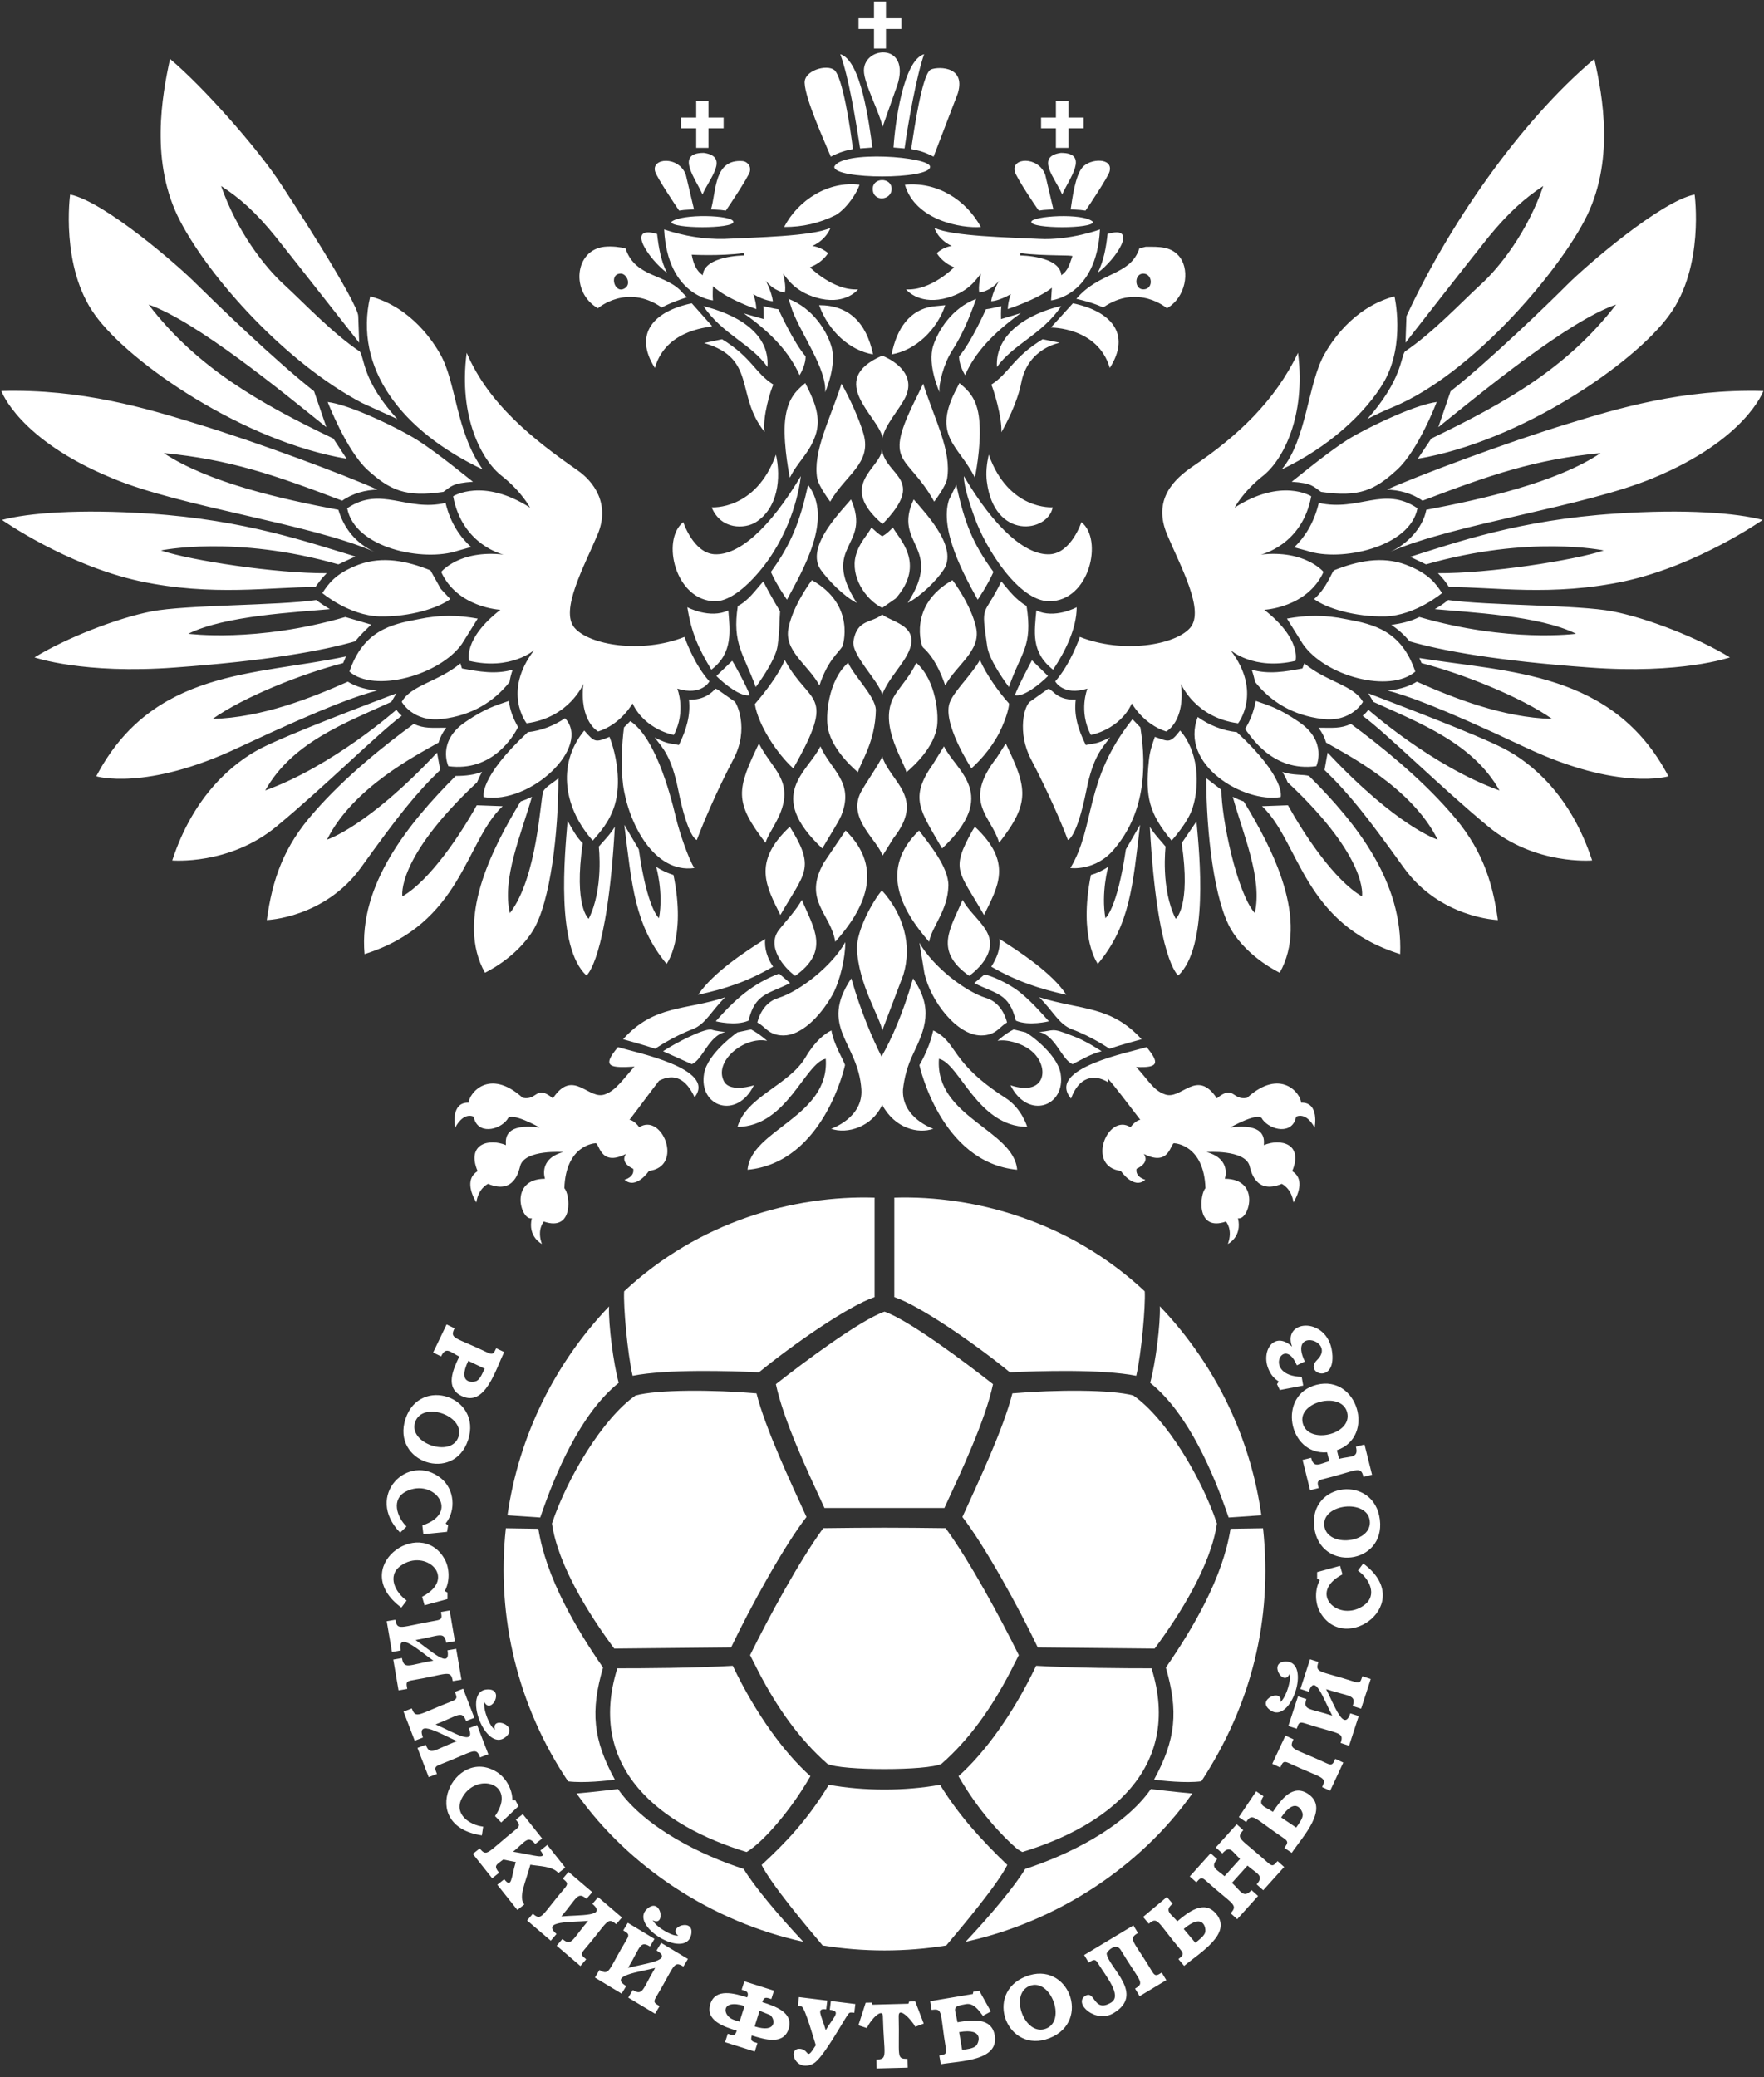 <?xml version="1.0" encoding="UTF-8"?> <svg xmlns="http://www.w3.org/2000/svg" width="141" height="166" viewBox="0 0 141 166" fill="none"><rect x="0" y="0" width="141" height="166" fill="#333333" stroke="none"/> <path fill-rule="evenodd" clip-rule="evenodd" d="M64.463 121.231C62.666 123.543 59.947 128.488 58.439 131.655L49.098 131.748C47.113 129.079 44.6 125.103 44.12 121.752C45.33 118.121 48.181 113.342 50.804 111.521C52.562 111.045 56.968 111.056 60.468 111.353C61.172 114.151 63.178 118.413 64.463 121.231ZM70.7 122.088C72.227 122.089 73.71 122.102 75.589 122.127C77.562 124.839 79.939 129.246 81.435 132.272L80.714 133.691C79.293 136.402 77.569 138.93 75.254 140.96C74.131 141.516 67.258 141.515 66.137 140.96C63.822 138.929 62.096 136.403 60.676 133.691L59.955 132.272C61.451 129.246 63.828 124.839 65.803 122.127C67.681 122.102 69.179 122.09 70.7 122.088ZM40.434 122.133L43.032 122.174C43.651 126.067 45.992 130.066 48.203 133.268C47.193 136.727 47.39 139.016 49.148 142.22C48.605 142.301 46.663 142.516 45.408 142.359C41.395 136.38 39.662 129.251 40.434 122.133ZM96.027 142.353C94.776 142.522 92.796 142.301 92.244 142.22C94.001 139.016 94.198 136.727 93.189 133.268C95.4 130.066 97.743 126.067 98.358 122.174L100.958 122.133C101.747 129.497 99.98 136.304 96.027 142.353ZM76.927 121.231C78.214 118.413 80.219 114.152 80.921 111.353C84.427 111.056 88.829 111.045 90.586 111.521C93.21 113.342 96.061 118.122 97.272 121.752C96.791 125.103 94.277 129.079 92.293 131.748L82.951 131.655C81.443 128.49 78.722 123.54 76.927 121.231Z" fill="white"></path> <path fill-rule="evenodd" clip-rule="evenodd" d="M70.701 104.822C72.624 105.487 77.08 108.812 79.374 110.619C78.753 113.526 76.846 117.576 75.488 120.511L65.9 120.511C64.545 117.575 62.637 113.526 62.018 110.619C64.308 108.812 68.779 105.487 70.701 104.822ZM98.477 112.948C99.619 115.499 100.422 118.234 100.825 121.095L98.207 121.273C97.021 117.786 94.991 112.951 91.936 110.512C92.359 108.964 92.767 105.833 92.709 104.393C95.083 106.874 97.04 109.753 98.477 112.948ZM91.502 103.197C91.571 104.342 91.247 108.101 90.822 109.948C88.037 109.4 82.998 109.561 80.724 109.671C78.126 107.534 73.58 104.358 71.484 103.659L71.485 95.712C77.938 95.512 85.542 97.618 91.502 103.197ZM49.888 103.197C49.82 104.342 50.142 108.101 50.566 109.948C53.353 109.4 58.393 109.561 60.665 109.671C63.265 107.534 67.808 104.358 69.907 103.659L69.907 95.712C63.446 95.512 55.854 97.618 49.888 103.197ZM48.681 104.408C48.627 105.854 49.033 108.971 49.456 110.512C46.4 112.952 44.368 117.786 43.184 121.273L40.562 121.095C41.48 114.667 44.406 108.886 48.681 104.408Z" fill="white"></path> <path fill-rule="evenodd" clip-rule="evenodd" d="M101.694 140.955L102.747 138.7L103.387 138.998C102.981 139.855 103.368 139.677 106.076 140.932C106.505 141.131 106.563 140.927 106.73 140.56L107.371 140.858L106.321 143.112L105.679 142.814C106.09 141.963 105.715 142.155 103.006 140.893C102.568 140.688 102.513 140.866 102.335 141.254L101.694 140.955ZM105.281 126.156V125.637L107.113 125.136L107.311 125.817C104.433 127.317 107.046 129.737 109.036 128.282C110.143 127.473 109.44 126.147 108.543 125.516L108.965 124.949C113.276 128.104 107.53 132.319 105.529 128.858C105.096 128.109 105.083 127.02 105.5 126.279L105.281 126.156ZM105.854 121.935C106.079 123.728 109.711 123.331 109.489 121.527C109.271 119.759 105.648 120.173 105.854 121.935ZM105.049 122.048C104.607 118.435 109.849 117.825 110.296 121.441C110.742 125.049 105.5 125.676 105.049 122.048ZM104.13 113.73C104.566 115.486 108.122 114.645 107.683 112.881C107.254 111.151 103.697 112.012 104.13 113.73ZM106.859 115.896L107.032 116.583C107.974 116.348 108.62 116.541 108.382 115.611L109.068 115.44L109.671 117.856L108.986 118.027C108.751 117.087 108.481 117.536 105.731 118.21C105.24 118.329 105.296 118.488 105.405 118.92L104.72 119.091L104.116 116.674L104.802 116.502C105.021 117.386 105.5 116.966 106.257 116.776L106.078 116.061C102.981 116.32 102.058 111.462 105.246 110.665C108.527 109.845 109.973 114.828 106.859 115.896ZM95.548 155.261L94.617 154.153C96.246 152.781 96.396 154.152 96.341 154.396C96.268 154.719 95.819 155.035 95.548 155.261ZM94.65 157.104C95.868 156.082 98.538 154.526 97.212 152.946C96.247 151.797 95 152.791 94.104 153.54C93.597 152.935 93.029 152.721 93.728 152.136L93.274 151.596L91.37 153.194L91.824 153.736C92.553 153.117 92.503 153.6 94.371 155.823C94.683 156.195 94.517 156.293 94.196 156.564L94.65 157.104ZM103.606 146.051L102.405 145.243C103.602 143.468 104.116 144.762 104.13 145.002C104.149 145.333 103.804 145.759 103.606 146.051ZM103.252 148.071C104.142 146.75 106.278 144.522 104.565 143.367C103.325 142.53 102.397 143.826 101.745 144.795C101.088 144.352 100.486 144.307 100.996 143.55L100.411 143.154L99.02 145.217L99.607 145.613C100.127 144.82 100.21 145.282 102.63 146.915C103.032 147.186 102.899 147.329 102.665 147.677L103.252 148.071ZM60.321 161.943C62.077 162.5 61.999 161.391 61.564 161.037L60.714 160.691L60.321 161.943ZM60.932 160.004C61.954 160.324 63.447 160.83 63.041 162.131C62.623 163.468 61.077 162.972 60.093 162.666C59.946 163.132 60.147 163.153 60.544 163.279L60.332 163.952L57.959 163.205L58.172 162.531C58.584 162.659 58.752 162.743 58.889 162.285C57.898 161.972 56.36 161.493 56.777 160.155C57.183 158.854 58.713 159.304 59.728 159.624C59.873 159.167 59.686 159.138 59.282 159.01L59.494 158.337L61.866 159.085L61.654 159.758C61.251 159.63 61.069 159.546 60.932 160.004ZM59.116 161.565L59.512 160.312C57.561 159.708 57.735 161.126 58.676 161.424L59.116 161.565ZM102.979 137.935L103.75 135.565L104.421 135.783C104.126 136.697 104.652 136.509 106.488 137.106C105.757 135.725 105.108 133.696 104.612 135.197L103.942 134.977L104.714 132.602L105.384 132.82C105.084 133.734 105.479 133.494 108.259 134.399C108.735 134.554 108.752 134.391 108.896 133.96L109.566 134.178L108.796 136.555L108.124 136.337C108.423 135.418 107.868 135.6 105.999 134.992C106.625 136.176 107.418 138.495 107.932 136.924L108.604 137.142L107.835 139.511L107.161 139.294C107.457 138.402 107.066 138.612 104.307 137.724C103.824 137.568 103.791 137.728 103.651 138.154L102.979 137.935ZM103.106 134.194C103.117 134.065 103.105 133.925 103.069 133.772C102.623 134.872 101.299 132.776 102.802 132.787C104.826 132.8 103.191 137.848 101.539 136.677C100.316 135.809 102.616 134.879 102.333 136.037C102.75 135.682 103.047 134.728 103.106 134.194ZM95.1 149.956L96.767 148.106L97.29 148.577C96.683 149.255 97.296 149.415 97.879 149.937L99.123 148.557C98.505 148 98.338 147.421 97.706 148.117L97.18 147.645L98.853 145.788L99.377 146.26C98.745 146.965 99.141 146.886 101.361 148.874C101.73 149.204 101.817 149.072 102.119 148.731L102.645 149.203L100.972 151.059L100.449 150.589C101.087 149.863 100.419 149.725 99.715 149.09L98.471 150.471C99.184 151.113 99.385 151.764 100.035 151.048L100.559 151.519L98.891 153.372L98.368 152.899C99.003 152.19 98.532 152.224 96.397 150.303C96.02 149.964 95.926 150.096 95.625 150.429L95.1 149.956ZM86.659 156.237L90.596 153.871L90.959 154.477C90.128 154.975 90.603 155.065 92.109 157.584C92.353 157.991 92.514 157.85 92.859 157.64L93.225 158.245L91.092 159.527L90.728 158.921C91.552 158.434 91.115 158.384 89.585 155.836C89.198 155.19 88.431 155.978 88.459 156.146C88.644 157.277 91.541 159.359 89.012 160.88C87.574 161.744 85.765 160.089 86.762 159.495C87.539 159.033 87.403 160.888 88.807 160.041C89.737 159.48 88.366 157.895 87.736 156.852C87.519 156.493 87.325 156.659 87.022 156.842L86.659 156.237ZM82.306 158.704C80.624 159.364 81.922 162.783 83.612 162.118C85.272 161.466 83.957 158.053 82.306 158.704ZM81.995 157.953C85.38 156.617 87.288 161.54 83.897 162.878C80.511 164.212 78.602 159.292 81.995 157.953ZM76.907 163.827L76.666 162.398C78.728 162.044 78.227 163.269 78.028 163.481C77.803 163.723 77.254 163.768 76.907 163.827ZM74.349 159.929L74.466 160.626C75.41 160.471 75.119 160.825 75.608 163.717C75.688 164.193 75.495 164.196 75.082 164.265L75.2 164.962C76.778 164.695 79.852 164.706 79.513 162.671C79.266 161.193 77.683 161.417 76.533 161.612C76.336 160.453 76.009 160.367 77.219 160.161C77.811 160.06 78.211 160.615 78.568 161.097L79.2 160.749L78.277 159.09L77.798 159.172L77.764 159.352L74.349 159.929ZM69.196 160.049L69.679 160.037L69.734 160.206L72.612 160.13L72.669 159.957L73.157 159.944L73.835 161.716L73.163 161.972C72.844 161.385 71.817 160.324 71.835 161.121C71.911 164.346 71.6 164.557 72.538 164.532L72.556 165.238L70.069 165.302L70.051 164.598C71.014 164.56 70.648 164.26 70.57 161.114C70.555 160.473 69.665 161.275 69.29 162.073L68.614 161.853L69.196 160.049ZM63.861 159.6L66.125 159.878L66.04 160.58C65.189 160.47 65.662 161.023 66.001 162.244C66.65 161.145 67.272 160.733 66.327 160.615L66.412 159.914L68.37 160.155L68.284 160.856C67.924 160.815 67.904 160.794 67.714 161.084C67.215 161.85 65.723 164.546 65.005 164.917C63.547 165.671 62.882 163.599 63.994 163.738C64.726 163.83 64.4 164.751 65.208 163.445C65.07 163.031 64.361 160.479 64.081 160.358C64.04 160.34 63.938 160.323 63.774 160.302L63.861 159.6ZM101.446 109.531C101.658 109.967 101.873 110.173 102.216 110.413L102.073 110.617L102.299 111.085L104.167 110.731L104.046 110.033C100.937 109.951 102.533 106.799 103.56 108.9L103.662 109.112L104.298 108.805C102.939 106.016 106.862 107.147 105.275 108.689C104.224 109.711 106.61 110.621 106.506 108.347C106.36 105.183 102.439 105.349 103.276 107.618C101.835 106.282 100.708 108.028 101.446 109.531ZM38.737 109.379L37.431 108.753C36.508 110.674 37.873 110.476 38.095 110.362C38.391 110.211 38.585 109.698 38.737 109.379ZM40.298 108.051C39.599 109.509 38.768 112.455 36.907 111.566C35.556 110.92 36.205 109.461 36.712 108.41C36.003 108.069 35.648 107.569 35.259 108.395L34.621 108.09L35.697 105.847L36.332 106.151C35.925 107.012 36.335 106.828 38.989 108.102C39.425 108.311 39.481 108.122 39.662 107.746L40.298 108.051ZM36.643 114.833C37.203 113.116 33.741 111.934 33.179 113.664C32.629 115.356 36.082 116.516 36.643 114.833ZM37.417 115.073C36.29 118.533 31.278 116.86 32.411 113.398C33.543 109.937 38.554 111.603 37.417 115.073ZM50.182 153.663L52.315 154.947L51.953 155.552C51.13 155.059 51.191 155.619 50.2 157.269C51.646 156.885 53.856 156.684 52.481 155.873L52.847 155.266L54.989 156.553L54.625 157.158C53.808 156.667 53.954 157.069 52.438 159.605C52.183 160.032 52.333 160.087 52.723 160.322L52.359 160.928L50.218 159.641L50.582 159.035C51.407 159.536 51.361 158.945 52.369 157.269C51.087 157.609 48.633 157.864 50.052 158.717L49.687 159.323L47.553 158.037L47.916 157.433C48.744 157.934 48.622 157.427 50.088 155.005C50.35 154.571 50.199 154.502 49.817 154.269L50.182 153.663ZM53.799 154.628C53.92 154.668 54.06 154.69 54.218 154.689C53.273 153.999 55.589 153.197 55.238 154.65C54.76 156.625 50.217 153.878 51.73 152.542C52.863 151.544 53.233 154.021 52.177 153.462C52.425 153.947 53.293 154.456 53.799 154.628ZM45.445 149.593L47.341 151.21L46.883 151.748C46.152 151.125 46.122 151.687 44.87 153.152C46.373 153.011 48.566 153.182 47.352 152.15L47.81 151.612L49.711 153.236L49.252 153.772C48.518 153.143 48.589 153.61 46.691 155.825C46.372 156.198 46.507 156.288 46.855 156.578L46.395 157.116L44.498 155.494L44.955 154.956C45.692 155.58 45.726 155.012 47.009 153.508C45.712 153.63 43.219 153.481 44.484 154.554L44.027 155.092L42.132 153.473L42.592 152.936C43.306 153.565 43.281 153.066 45.135 150.899C45.463 150.515 45.327 150.42 44.987 150.13L45.445 149.593ZM41.788 144.98L43.337 146.928L42.784 147.366C42.184 146.614 41.961 147.227 41.011 147.982C42.735 148.246 43.858 148.713 43.194 147.883L43.747 147.443L45.184 149.249L44.631 149.689C44.176 149.123 43.064 149.145 42.392 149.02C42.001 150.483 41.418 151.581 41.908 152.197L41.355 152.636L39.752 150.621L40.305 150.179C40.914 150.957 40.838 150.113 41.226 148.804L40.224 148.609C39.689 149.036 39.416 149.063 39.895 149.666L39.343 150.104L37.794 148.157L38.347 147.718C38.927 148.445 38.941 148.045 41.258 146.183C41.624 145.889 41.493 145.744 41.234 145.42L41.788 144.98ZM41.203 143.882L41.447 144.342L40.064 145.644L39.569 145.136C41.415 142.465 37.966 141.547 36.888 143.77C36.293 144.998 37.536 145.849 38.622 145.98L38.518 146.678C33.227 145.91 36.327 139.499 39.717 141.615C40.45 142.073 40.972 143.029 40.954 143.88L41.203 143.882ZM37.021 134.957L37.914 137.283L37.255 137.536C36.912 136.639 36.618 137.118 34.816 137.809C36.223 138.41 38.043 139.595 37.476 138.112L38.135 137.86L39.032 140.193L38.371 140.444C38.033 139.553 37.89 139.969 35.143 141.027C34.68 141.205 34.763 141.344 34.926 141.768L34.267 142.021L33.371 139.689L34.031 139.436C34.376 140.337 34.688 139.849 36.527 139.142C35.322 138.628 33.211 137.311 33.809 138.857L33.149 139.112L32.257 136.785L32.916 136.532C33.25 137.409 33.424 137.002 36.124 135.956C36.596 135.773 36.521 135.627 36.361 135.21L37.021 134.957ZM39.275 137.931C39.345 138.038 39.442 138.14 39.567 138.237C39.21 137.089 41.569 137.901 40.395 138.834C38.809 140.094 36.911 135.143 38.928 135.014C40.416 134.919 39.236 137.089 38.714 136.013C38.617 136.548 38.977 137.485 39.275 137.931ZM35.942 128.702L36.361 131.159L35.666 131.276C35.5 130.327 35.107 130.744 33.219 131.067C34.477 131.927 36.038 133.451 35.77 131.886L36.464 131.768L36.886 134.23L36.191 134.349C36.022 133.381 35.77 133.814 32.91 134.287C32.421 134.367 32.475 134.526 32.552 134.971L31.857 135.09L31.436 132.626L32.131 132.507C32.294 133.46 32.696 133.043 34.636 132.71C33.566 131.976 31.741 130.261 32.027 131.9L31.331 132.017L30.911 129.56L31.608 129.442C31.762 130.359 31.983 130.011 34.865 129.507C35.364 129.42 35.322 129.263 35.246 128.821L35.942 128.702ZM35.769 127.271V127.79L33.934 128.287L33.74 127.607C36.622 126.107 34 123.686 32.017 125.138C30.911 125.947 31.609 127.272 32.505 127.906L32.082 128.471C27.778 125.295 33.537 121.11 35.525 124.571C35.956 125.321 35.965 126.407 35.55 127.15L35.769 127.271ZM35.818 121.906L35.731 122.419L33.84 122.607L33.759 121.904C36.846 120.906 34.677 118.082 32.468 119.185C31.245 119.795 31.714 121.225 32.493 121.994L31.985 122.482C29.096 119.521 32.637 116.027 35.251 118.137C36.321 119.001 36.476 120.686 35.621 121.751L35.818 121.906Z" fill="white"></path> <path fill-rule="evenodd" clip-rule="evenodd" d="M59.676 148.008C60.988 147.234 63.211 144.683 64.778 141.945C62.676 140.078 60.383 136.928 58.572 133.124C55.423 133.309 51.438 133.326 49.344 133.326C46.834 141.366 52.871 145.938 59.676 148.008ZM49.397 142.975C49.397 142.975 47.291 143.229 46.087 143.328C50.269 149.235 56.948 153.599 64.209 155.178C62.226 153.068 60.288 150.752 59.441 149.357C56.105 148.283 51.566 146.081 49.397 142.975ZM81.325 147.778L81.715 148.008C88.523 145.938 94.555 141.369 92.044 133.326C89.953 133.326 85.967 133.309 82.819 133.124C81.01 136.928 78.715 140.078 76.616 141.945C78.206 144.727 80.193 146.822 81.325 147.778ZM91.992 142.975C89.826 146.081 85.284 148.283 81.948 149.357C81.103 150.752 79.163 153.068 77.183 155.178C84.418 153.604 91.148 149.226 95.304 143.328C94.101 143.228 91.992 142.975 91.992 142.975ZM75.141 142.633C72.34 143.141 69.052 143.14 66.25 142.633C64.559 145.413 62.843 147.233 60.877 149.038C61.63 150.562 64.452 153.937 65.757 155.473C67.366 155.734 69.016 155.87 70.701 155.87C72.38 155.87 74.025 155.735 75.633 155.475C76.936 153.941 79.763 150.562 80.516 149.038C78.531 147.129 76.676 145.139 75.141 142.633Z" fill="white"></path> <path fill-rule="evenodd" clip-rule="evenodd" d="M52.684 86.365C52.05 87.173 51.269 88.251 50.319 89.488C50.319 89.488 50.673 89.51 51.099 90.085C52.921 88.903 54.689 93.229 51.872 93.575C51.872 93.575 50.852 95.1 49.917 94.283C49.917 94.283 50.746 94.076 50.614 93.404C50.614 93.404 49.517 92.962 50.035 92.219C47.88 93.318 47.922 91.195 47.565 91.368C47.565 91.367 45.222 91.482 45.11 94.964C45.539 95.342 45.941 98.476 43.47 97.623C43.47 97.623 42.893 98.248 43.314 99.413C43.314 99.412 42.158 98.849 42.509 97.359C41.641 97.586 40.63 94.211 43.563 94.202C43.563 94.202 42.987 92.622 45.02 92.07C45.02 92.07 41.972 91.844 41.586 93.16C41.505 93.428 41.169 95.515 39.014 94.609C39.014 94.609 38.243 94.935 38.074 96.094C37.572 95.263 37.267 94.139 38.178 93.596C37.256 91.405 39.089 90.951 40.441 91.514C40.389 90.904 40.418 89.763 43.132 90.105C43.132 90.105 40.764 88.763 40.56 89.45C39.883 90.368 38.127 90.685 37.867 89.246C37.867 89.246 37.103 88.787 36.383 90.116C36.383 90.116 35.97 88.067 37.465 88.12C37.47 87.432 39.066 85.284 41.777 87.729C42.975 87.979 42.81 86.638 44.196 87.773C45.834 85.31 47.047 87.999 48.39 87.442C49.237 87.138 49.858 86.178 50.715 85.241C48.84 85.345 48.006 85.311 49.399 83.681C50.715 84.096 57.33 85.386 55.521 87.688C54.838 86.218 53.91 85.746 52.684 86.365ZM74.598 82.348C76.618 83.351 75.854 84.834 80.367 87.739C81.68 88.571 82.107 90.058 82.107 90.058C78.13 90.023 76.702 84.983 75.051 84.614C74.723 89.281 81.05 90.293 81.302 93.484C75.178 92.903 73.49 85.119 73.49 85.119C73.49 85.118 74.261 83.841 74.549 82.523L74.598 82.348ZM81.025 82.27L81.956 82.497C82.081 82.497 84.5 84.16 84.778 85.798C85.207 88.424 82.171 89.529 80.77 86.731C83.745 87.708 83.93 85.047 82.309 83.882C81.652 83.379 80.444 83.027 79.738 83.178C79.738 83.178 80.316 82.623 81.025 82.27ZM88.054 84.01C87.219 84.22 86.494 84.655 85.736 85.043C84.874 84.706 84.38 82.751 83.064 82.473C84.31 82.383 83.957 82.077 85.709 82.776C86.34 83.001 87.122 83.407 88.054 84.01ZM85.609 87.792C83.576 85.371 90.332 84.097 91.657 83.681C92.638 84.902 92.697 85.364 90.81 85.268C91.713 86.203 92.15 87.112 93.073 87.442C94.417 87.999 95.63 85.31 97.266 87.773C98.652 86.638 98.489 87.979 99.687 87.729C102.395 85.284 103.992 87.432 103.999 88.12C105.494 88.066 105.08 90.116 105.08 90.116C104.36 88.787 103.597 89.246 103.597 89.246C103.335 90.685 101.581 90.368 100.903 89.45C100.7 88.763 98.332 90.105 98.332 90.105C101.045 89.763 101.076 90.904 101.022 91.514C102.375 90.951 104.207 91.405 103.287 93.596C104.195 94.139 103.892 95.263 103.389 96.094C103.22 94.935 102.45 94.609 102.45 94.609C100.294 95.515 99.956 93.429 99.876 93.16C99.491 91.844 96.442 92.07 96.442 92.07C98.476 92.622 97.901 94.202 97.901 94.202C100.831 94.211 99.823 97.586 98.954 97.359C99.305 98.849 98.148 99.413 98.148 99.413C98.571 98.248 97.992 97.623 97.992 97.623C95.523 98.475 95.926 95.342 96.354 94.964C96.242 91.482 93.897 91.368 93.897 91.368C93.543 91.195 93.582 93.318 91.428 92.219C91.947 92.962 90.849 93.404 90.849 93.404C90.718 94.075 91.547 94.283 91.547 94.283C90.61 95.1 89.591 93.575 89.591 93.575C86.775 93.229 88.542 88.903 90.363 90.085C90.792 89.51 91.145 89.488 91.145 89.488C89.972 87.961 89.184 86.91 88.54 86.169C88.549 86.271 88.558 86.376 88.558 86.479C87.432 85.796 86.233 86.064 85.609 87.792ZM83.065 79.699C86.469 80.752 88.775 80.352 91.253 83.052C91.253 83.051 89.565 83.506 88.683 83.809C88.683 83.809 87.246 82.825 85.659 82.247C84.627 81.843 84.147 80.758 83.065 79.699ZM79.235 77.255C79.653 76.59 79.987 75.842 79.888 75.038C81.352 75.966 84.129 77.76 85.23 79.498C83.083 79.023 81.27 78.424 79.235 77.255ZM77.875 78.567L78.654 77.913C78.755 77.81 80.065 78.289 81.148 79.019C82.208 79.751 83.264 80.986 83.843 81.617C83.843 81.617 82.232 82.018 81.199 81.565C80.659 79.373 79.647 79.455 77.875 78.567ZM73.49 75.341C74.565 77.241 77.133 79.226 78.804 79.751C80.192 80.153 80.493 81.717 80.493 81.717C79.914 82.018 79.636 82.75 78.427 82.75C76.468 82.75 74.376 79.971 73.891 77.785L73.49 75.341ZM76.94 71.915C77.78 73.436 79.739 74.42 78.956 76.249C78.554 77.231 77.47 77.987 77.47 77.987C74.624 75.971 75.973 74.228 76.94 71.915ZM66.458 82.348C66.62 83.445 67.503 84.855 67.543 85.119C67.543 85.119 65.879 92.903 59.755 93.484C60.009 90.266 66.327 89.265 66.004 84.614C64.338 84.949 62.907 90.023 58.95 90.058C59.654 87.609 63.087 86.727 64.392 84.487C65.149 83.203 65.931 82.597 66.458 82.348ZM60.033 82.27C60.714 82.623 61.318 83.178 61.318 83.178C59.468 82.796 56.988 84.851 57.89 86.454C58.419 87.336 60.259 86.731 60.259 86.731C58.899 89.516 55.823 88.446 56.279 85.798C56.555 84.159 58.95 82.497 58.95 82.497L60.033 82.27ZM53.002 84.01C53.938 83.387 56.125 82.242 56.833 82.271C57.26 82.422 57.991 82.473 57.991 82.473C56.645 82.749 56.166 84.703 55.296 85.043L53.002 84.01ZM57.967 79.699C56.883 80.758 56.404 81.843 55.371 82.247C53.81 82.825 52.372 83.809 52.372 83.809C51.465 83.506 49.803 83.052 49.803 83.052C52.301 80.263 54.858 80.757 57.967 79.699ZM61.797 77.255C59.68 78.47 58.025 79.006 55.801 79.498C57.044 77.685 59.578 76.045 61.167 75.038C61.074 75.819 61.363 76.615 61.797 77.255ZM63.156 78.567C61.343 79.472 60.364 79.398 59.831 81.565C58.798 82.018 57.211 81.617 57.211 81.617C58.764 79.849 60.199 78.584 62.276 77.81L63.156 78.567ZM67.568 75.29C67.568 76.556 67.153 78.356 66.559 79.474C65.475 81.388 63.963 82.75 62.628 82.75C61.417 82.75 61.165 82.018 60.537 81.717C60.537 81.717 60.839 80.154 62.225 79.751C63.913 79.221 66.509 77.207 67.568 75.29ZM64.091 71.915C65.024 74.144 66.375 75.995 63.56 77.987C62.733 77.396 61.148 75.629 62.325 74.234C62.729 73.729 63.712 72.646 64.091 71.915ZM72.178 87.057C72.053 89.351 74.598 90.207 74.598 90.207C73.401 90.63 71.531 90.192 70.514 88.293C69.703 90.067 67.727 90.652 66.433 90.207C66.433 90.207 69.002 89.352 68.852 87.057C68.603 83.291 65.431 82.11 68.046 78.189C68.852 80.985 69.76 83.027 70.464 84.439C71.269 83.026 72.178 80.986 72.983 78.189C74.624 80.584 73.97 82.173 72.983 84.237C72.544 85.157 72.294 86.046 72.178 87.057ZM77.924 66.07C80.993 68.937 79.754 70.87 78.654 73.124C76.635 69.593 75.935 69.57 77.748 66.346L77.924 66.07ZM73.463 66.371C74.308 67.499 75.827 69.307 75.808 70.781C75.757 72.797 74.47 74.057 74.268 75.266C72.019 72.697 70.278 69.436 73.463 66.371ZM70.514 82.371C70.44 81.463 68.6 78.694 68.5 75.794C68.476 74.334 69.76 72.016 70.491 71.158C72.189 73.029 72.938 75.491 72.205 77.911L70.514 82.371ZM80.393 59.417C82.121 63.004 82.358 64.148 79.864 67.354C79.266 65.223 76.868 64.137 79.687 60.524L80.393 59.417ZM75.454 59.644C76.429 61.652 79.92 63.459 75.303 67.807C73.552 64.743 72.638 63.792 74.598 61.029L75.454 59.644ZM70.542 68.387C70.142 67.113 67.724 65.444 68.803 63.321C69.154 62.641 70.364 60.929 70.516 60.449C71.158 62.5 73.999 63.697 71.422 66.975L70.542 68.387ZM78.328 52.74C78.793 53.843 79.84 55.321 80.647 56.215C80.695 56.267 80.543 57.224 79.864 58.584C79.132 59.972 78.174 60.929 77.646 61.406C77.657 61.406 75.189 57.643 75.959 56.039C76.336 55.158 77.698 53.873 78.328 52.74ZM83.769 54.023C83.133 54.66 81.842 55.717 81.124 55.56C81.325 54.931 82.485 52.763 82.485 52.763L83.769 54.023ZM84.174 53.519C82.372 52.104 82.694 50.454 82.837 48.782C84.298 49.488 86.062 48.53 86.062 48.53C86.063 50.249 85.112 52.121 84.174 53.519ZM80.041 46.463C80.631 47.188 81.237 47.958 82.057 48.429C82.569 51.718 81.605 52.084 80.647 54.906C80.647 54.906 79.056 52.839 78.906 51.629C78.397 48.113 78.609 49.397 80.041 46.463ZM75.555 54.778C75.195 53.718 74.625 52.479 73.766 51.73C73.665 51.654 72.556 48.378 76.135 46.363C76.135 46.363 77.621 48.305 78.023 50.168C78.427 52.007 76.463 53.116 75.555 54.778ZM73.238 52.965C74.848 54.376 75.076 57.248 74.873 58.208C74.522 60.072 72.456 61.709 72.456 61.709C72.131 60.602 70.094 57.631 71.6 55.435C72.166 54.61 72.826 53.888 73.238 52.965ZM70.514 55.509C70.262 54.426 67.995 52.31 68.223 51.202C68.524 49.463 69.658 49.816 70.514 49.11C71.378 49.799 74.031 50.042 72.255 52.763C71.665 53.665 70.908 54.5 70.514 55.509ZM70.514 48.58C69.119 47.883 67.98 46.03 68.399 44.423C68.701 43.314 69.282 42.86 69.658 42.155C69.962 42.433 70.163 42.635 70.514 42.86C70.92 42.635 71.095 42.433 71.373 42.155C71.799 43.011 74.06 45.006 71.6 47.825L70.514 48.58ZM79.033 36.334C80.62 40.82 84.147 40.541 84.147 40.543C83.762 42.56 79.47 43.203 78.88 38.476C78.79 37.756 78.876 37.037 79.033 36.334ZM77.042 38.047C79.51 42.229 82.004 44.398 83.921 44.296C85.634 44.196 86.441 41.726 86.441 41.726C88.197 43.122 87.098 48.05 83.871 48.05C81.415 48.05 78.752 43.779 77.898 41.348C77.587 40.462 77.042 38.968 77.042 38.047ZM76.437 38.753C77.101 41.754 77.698 43.356 79.409 45.708C78.957 46.741 78.151 47.926 78.151 47.926C77.117 46.078 75.056 42.339 75.857 39.938L76.437 38.753ZM73.034 39.912C74.146 41.187 76.577 43.783 75.428 45.531C74.899 46.339 73.639 47.624 72.556 48.178C75.475 43.639 71.319 43.557 73.034 39.912ZM70.542 41.878C66.875 38.746 70.427 37.415 70.491 35.931C70.838 38.103 74.084 38.249 70.542 41.878ZM73.79 30.665C74.78 33.708 76.06 36.031 75.706 38.249C75.603 38.879 74.671 40.089 74.671 40.089C72.479 36.123 70.455 37.321 73.314 31.647L73.79 30.665ZM70.542 35.024C70.354 33.362 65.912 30.419 70.516 28.422C71.748 28.931 73.165 30.06 72.38 31.723C71.921 32.694 70.677 34.02 70.542 35.024ZM76.688 30.614C77.52 31.295 78.2 32 78.299 33.89C78.427 35.755 77.924 38.174 77.924 38.174C76.636 35.551 74.408 34.882 76.512 30.966L76.688 30.614ZM83.342 27.111L84.703 27.388C84.744 27.401 82.156 27.782 81.627 30.614C81.302 32.252 80.343 34.018 80.041 34.545C80.115 33.387 79.409 31.068 79.235 30.74C80.71 29.781 80.939 28.581 83.342 27.111ZM75.555 24.389C74.905 26.341 73.188 28.001 71.269 28.321C71.673 26.245 72.728 24.754 74.549 24.491L75.555 24.389ZM78.024 23.885C77.503 25.338 76.949 26.716 76.108 28.018C75.429 29.052 75.001 30.764 75.1 31.345C75.1 31.345 74.093 29.153 74.598 27.616C75.001 26.406 76.059 24.642 78.024 23.885ZM68.624 1.458H69.861V0.123H70.818V1.458H72.053V2.317H70.818V3.878H69.861V2.317H68.624V1.458ZM83.216 9.397H84.401V8.062H85.408V9.397H86.616V10.254H85.408V11.817H84.401V10.254H83.216V9.397ZM84.199 16.729C83.315 16.78 83.391 16.78 83.039 16.831C82.812 16.552 81.251 14.209 81.124 13.731C80.787 12.577 82.987 12.462 83.546 13.958L84.199 16.729ZM85.582 16.729C85.714 15.835 85.939 14.067 86.518 13.378C87.124 12.655 89.02 12.568 88.683 13.731C88.531 14.209 86.971 16.552 86.767 16.831C86.414 16.78 86.465 16.78 85.582 16.729ZM84.802 12.219C87.154 12.219 85.391 14.367 84.904 15.546C84.376 14.274 82.709 12.515 84.802 12.219ZM84.829 24.466C83.297 26.739 81.019 27.476 79.687 29.328C79.526 26.588 82.347 25.054 84.676 24.489L84.829 24.466ZM81.603 25.02C79.316 26.665 77.903 28.237 77.141 29.983C76.615 29.103 76.665 28.473 76.663 28.473C77.621 27.389 78.806 24.716 78.806 24.716C79.208 24.668 79.661 24.541 80.041 24.466C79.991 24.794 80.016 25.5 80.016 25.5L81.603 25.02ZM85.76 24.239C88.794 24.869 90.446 26.678 88.708 29.406C87.752 26.13 83.998 26.178 83.998 26.178L85.76 24.239ZM91.575 19.722C92.625 19.722 93.658 19.654 94.348 20.605C95.103 21.689 94.788 23.756 93.277 24.636C93.277 24.636 90.972 22.634 88.174 24.574C88.174 24.573 87.494 24.209 86.034 23.881C87.879 21.699 90.345 22.065 91.073 19.849L91.575 19.722ZM91.385 21.866C90.65 21.866 90.651 23.126 91.385 23.126C92.227 23.126 92.14 21.866 91.385 21.866ZM88.531 18.696C91.075 17.936 89.189 20.735 87.752 21.794C88.229 20.823 88.414 19.764 88.531 18.696ZM74.693 18.212C76.13 18.892 80.651 18.967 83.071 19.092C85.54 19.218 87.921 18.338 87.921 18.338C87.648 23.68 84.016 24.006 84.016 24.006L84.079 22.999C82.921 23.93 80.551 24.7 80.551 24.7C80.578 24.044 80.805 23.503 80.805 23.503C79.795 24.083 79.23 24.07 79.23 24.07C79.329 23.314 79.861 22.431 79.861 22.431C79.153 23.314 78.284 23.376 78.284 23.377C78.157 22.949 78.41 21.866 78.41 21.866C78.031 22.293 77.427 23.428 75.385 23.881C73.345 24.31 72.424 23.126 72.424 23.126C74.416 23.25 76.268 21.362 76.268 21.362C75.26 20.957 74.882 20.227 74.882 20.227C75.461 19.697 76.08 19.66 76.08 19.66C74.943 19.13 74.693 18.212 74.693 18.212ZM81.559 20.227V20.417C81.559 20.417 84.71 20.429 84.835 21.993C85.397 21.613 85.498 21.073 85.718 20.479C85.781 20.353 83.475 20.479 81.559 20.227ZM72.33 14.762C74.909 14.515 77.203 15.954 78.402 18.141C76.879 18.263 73.16 17.622 72.33 14.762ZM72.304 11.866L71.422 11.791C71.536 9.924 72.196 4.811 73.867 4.331C73.284 5.966 72.592 9.774 72.304 11.866ZM74.623 12.521C73.891 12.144 73.49 12.043 72.834 11.917C73.086 10.203 73.692 6.121 74.346 5.591C74.67 5.343 77.268 5.109 76.562 7.456L74.623 12.521ZM70.542 10.152C70.34 9.043 69.052 6.673 69.052 5.642C69.052 3.58 73.121 3.372 71.573 7.229L70.542 10.152ZM87.373 17.737C87.373 18.297 82.434 18.297 82.434 17.737C82.434 17.262 86.619 16.983 87.373 17.737ZM63.133 66.07C65.229 69.423 64.315 69.735 62.376 73.124C61.279 70.874 60.079 68.92 63.133 66.07ZM67.592 66.371C70.735 69.455 69.05 72.706 66.762 75.266C66.433 73.026 64.131 71.966 65.854 68.94L67.592 66.371ZM60.663 59.417C61.666 61.43 63.477 62.361 62.326 65.086C61.873 66.119 61.368 66.724 61.191 67.354C58.644 64.077 58.899 63.071 60.663 59.417ZM65.577 59.644C66.414 61.563 68.323 62.501 67.24 65.186C66.989 65.767 66.231 66.925 65.729 67.807C61.151 63.498 64.572 61.715 65.577 59.644ZM62.729 52.74C64.697 56.422 66.932 55.205 63.409 61.406C62.138 60.261 60.605 57.958 60.336 56.267C61.15 55.328 62.264 53.88 62.729 52.74ZM57.26 54.023L58.521 52.815C58.545 52.762 59.73 54.931 59.932 55.56C59.217 55.716 57.912 54.675 57.26 54.023ZM56.858 53.519C55.803 51.766 55.261 50.548 54.941 48.53C54.941 48.53 56.731 49.488 58.217 48.782C58.335 50.359 58.627 52.176 56.858 53.519ZM61.016 46.463C61.494 47.447 62.352 48.858 62.352 48.858C62.301 49.436 62.326 50.42 62.15 51.629C61.975 52.839 60.408 54.906 60.408 54.906C59.441 52.238 58.51 51.444 58.975 48.429C59.832 47.997 60.388 47.156 61.016 46.463ZM65.501 54.778C64.593 53.116 62.628 52.007 63.031 50.168C63.409 48.305 64.896 46.363 64.896 46.363C68.476 48.378 67.34 51.654 67.34 51.654C67.008 52.185 66.151 52.783 65.501 54.778ZM67.794 52.965C68.287 54.067 69.946 55.631 70.011 56.72C69.961 59.29 68.826 60.852 68.574 61.709C68.574 61.708 66.535 60.072 66.181 58.208C65.979 57.248 66.181 54.376 67.794 52.965ZM62.023 36.334C62.435 38.207 62.206 40.609 60.385 41.751C59.554 42.255 57.637 42.381 56.883 40.543C56.883 40.541 60.411 40.82 62.023 36.334ZM64.015 38.047C63.7 40.586 62.601 43.236 61.039 45.253C59.404 47.32 58.068 48.05 57.185 48.05C54.001 48.05 52.807 43.161 54.615 41.726C54.615 41.726 55.422 44.196 57.109 44.296C59.049 44.398 61.52 42.229 64.015 38.047ZM64.593 38.753C66.642 41.459 64.142 45.592 62.905 47.926C62.905 47.926 62.073 46.742 61.618 45.708C63.264 43.453 63.952 41.633 64.593 38.753ZM68.023 39.912C69.71 43.742 65.539 43.524 68.475 48.178C67.392 47.624 66.181 46.339 65.601 45.531C64.594 44.064 66.255 41.99 67.19 40.87L68.023 39.912ZM67.265 30.665C67.883 31.748 68.695 33.502 69.03 34.697C69.685 37.038 67.58 37.943 66.359 40.089C66.359 40.089 65.451 38.88 65.324 38.249C64.95 36.128 66.302 33.62 67.265 30.665ZM64.366 30.614C64.991 31.843 65.626 33.158 65.25 34.57C64.794 36.158 63.788 36.839 63.134 38.174C63.134 38.174 62.628 35.755 62.728 33.89C62.856 32 63.535 31.295 64.366 30.614ZM57.716 27.111C60.113 28.578 60.325 29.793 61.822 30.74C61.62 31.068 60.915 33.387 61.117 34.519C58.741 31.565 60.524 28.659 56.279 27.414L57.716 27.111ZM65.475 24.389C67.798 24.389 69.241 25.727 69.785 28.321C67.948 28.02 66.222 26.477 65.475 24.389ZM63.031 23.885C64.972 24.642 66.054 26.406 66.433 27.616C66.937 29.152 65.954 31.345 65.954 31.345C66.111 29.511 64.008 26.67 63.308 24.741L63.031 23.885ZM57.84 9.397V10.254H56.631V11.817H55.649V10.254H54.439V9.397H55.649V8.062H56.631V9.397H57.84ZM56.833 16.729C57.27 15.203 57.07 12.71 59.352 12.874C59.704 12.899 60.058 13.251 59.932 13.731C59.781 14.209 58.217 16.552 58.018 16.831C57.663 16.78 57.716 16.78 56.833 16.729ZM55.472 16.729C54.564 16.78 54.641 16.78 54.285 16.831C54.085 16.552 52.523 14.209 52.372 13.731C52.017 12.607 54.252 12.44 54.817 13.958L55.472 16.729ZM56.252 12.219C58.35 12.513 56.673 14.295 56.151 15.546C55.66 14.362 53.907 12.219 56.252 12.219ZM56.228 24.466C58.587 25.048 61.556 26.454 61.344 29.328C60.041 27.468 57.762 26.741 56.228 24.466ZM59.453 25.044L61.042 25.5C61.042 25.5 61.039 24.794 61.016 24.466C61.395 24.54 61.822 24.668 62.225 24.716C62.225 24.716 63.435 27.389 64.392 28.473C64.392 28.473 64.442 29.103 63.913 29.983C63.126 28.242 61.763 26.668 59.453 25.044ZM55.296 24.239L56.91 26.054C57.059 26.178 53.28 26.13 52.347 29.406C50.608 26.675 52.26 24.868 55.296 24.239ZM48.298 19.722C48.92 19.654 49.595 19.749 49.999 19.85C50.785 22.247 53.286 21.841 54.596 23.439L54.913 23.755C53.515 24.209 52.896 24.574 52.896 24.574C50.099 22.633 47.793 24.636 47.793 24.636C45.587 23.372 45.929 19.986 48.298 19.722ZM49.621 21.866C48.606 21.866 49.162 23.637 49.999 22.998C50.456 22.649 50.065 21.866 49.621 21.866ZM52.523 18.696C52.647 19.771 52.822 20.815 53.304 21.794C51.906 20.764 49.944 17.938 52.523 18.696ZM66.377 18.212C66.377 18.212 66.09 19.13 64.928 19.66C64.928 19.66 65.559 19.697 66.189 20.227C66.189 20.227 65.797 20.957 64.741 21.362C64.741 21.362 66.617 23.251 68.582 23.126C68.582 23.126 67.689 24.31 65.623 23.881C63.605 23.427 62.949 22.293 62.598 21.866C62.598 21.866 62.875 22.949 62.725 23.377C62.725 23.377 61.892 23.312 61.212 22.431C61.212 22.431 61.679 23.312 61.778 24.07C61.778 24.07 61.188 24.083 60.202 23.503C60.202 23.503 60.431 24.044 60.454 24.7C60.454 24.7 58.125 23.93 56.989 22.872C56.989 22.872 56.941 23.58 56.989 24.006C56.989 24.006 53.362 23.68 53.086 18.338C54.683 18.86 56.25 19.135 57.934 19.092C60.38 18.967 64.917 18.892 66.377 18.212ZM59.449 20.227C57.532 20.479 55.291 20.353 55.291 20.353C55.415 21.059 55.668 21.664 56.173 21.993C56.299 20.429 59.449 20.417 59.449 20.417V20.227ZM66.812 17.184C65.478 17.843 64.168 18.141 62.677 18.141C63.802 15.971 66.23 14.448 68.701 14.763C68.524 15.369 67.718 16.628 66.812 17.184ZM68.752 11.866C68.402 9.615 67.844 6.156 67.163 4.331C68.836 4.812 69.472 9.898 69.734 11.792L68.752 11.866ZM66.408 12.521C65.858 11.191 64.369 7.928 64.316 6.625C64.275 5.631 66.066 5.121 66.683 5.591C67.34 6.121 67.971 10.203 68.175 11.917C67.543 12.043 67.163 12.144 66.408 12.521ZM71.269 15.092C71.269 16.04 69.76 16.169 69.76 15.092C69.76 14.155 71.269 14.162 71.269 15.092ZM53.658 17.737C54.438 17.055 58.622 17.173 58.622 17.737C58.622 18.3 53.658 18.293 53.658 17.737ZM66.685 13.328C67.272 11.988 74.346 12.513 74.346 13.329C74.346 14.361 66.682 14.362 66.685 13.328ZM104.634 62.011C108.49 65.855 112.153 70.517 111.917 76.249C104.114 73.807 103.898 67.277 100.878 64.43L102.947 64.354C104.205 66.624 106.65 70.353 108.868 71.636C108.868 71.636 109.447 68.614 102.922 62.516C102.819 62.263 102.695 61.986 102.493 61.685C103.286 61.98 104.219 61.871 104.634 62.011ZM83.694 55.107C84.057 54.801 84.242 55.985 85.987 55.913C85.83 57.136 86.167 58.289 86.793 59.542C87.546 59.355 87.485 59.54 88.733 58.937C88.054 59.82 87.373 60.499 86.844 63.12C86.063 67.025 85.357 67.127 85.357 67.127C84.829 65.717 83.719 63.17 82.409 60.676C81.293 58.542 81.853 56.324 82.385 56.039L83.694 55.107ZM102.442 37.519C104.453 35.15 104.52 30.675 105.87 28.296C106.348 27.464 108.086 24.59 111.463 23.684C111.463 23.684 112.346 27.439 110.656 30.463C109.17 33.033 106.17 35.754 102.442 37.519ZM105.592 39.308C104.976 38.883 104.873 38.605 103.246 38.502C104.255 37.72 106.65 35.705 108.339 34.772C110.204 33.739 113.278 32.327 114.838 32.126C114.839 32.126 113.377 35.981 111.665 37.543C109.899 39.157 108.667 39.761 105.592 39.308ZM104.482 44.02L103.45 43.742C104.23 42.985 105.012 41.879 105.415 40.19C108.641 40.904 110.593 38.795 113.301 40.618C112.708 43.745 107.159 44.931 104.482 44.02ZM105.038 47.876C106.044 46.99 106.435 45.765 106.622 45.582C108.516 44.827 110.456 44.423 112.369 45.128C114.285 45.859 114.788 46.691 115.267 47.396C115.267 47.395 113.152 49.184 110.732 49.261C108.289 49.31 106.02 48.606 105.038 47.876ZM104.131 51.455L102.869 49.436C104.407 49.16 105.818 49.11 107.632 49.489C109.798 49.889 112.019 50.394 113.127 53.672C111.084 55.42 105.922 54.055 104.131 51.455ZM100.048 53.519C101.42 53.913 102.742 53.675 104.106 53.419L104.255 53.015C106.044 54.502 108.213 54.754 108.942 56.09C108.942 56.09 108.036 57.753 105.692 57.453C103.349 57.172 101.585 56.09 100.325 54.502C100.276 54.276 100.173 53.849 100.048 53.519ZM100.376 56.014C101.461 56.392 102.214 56.594 103.803 57.678C106.146 59.24 105.214 61.232 105.212 61.232C101.686 61.708 99.974 58.811 99.518 58.258C99.97 57.535 100.212 56.844 100.376 56.014ZM98.864 58.51C102.845 62.213 102.365 63.7 102.365 63.7C99.423 64.185 94.252 61.13 95.739 57.3C96.653 57.961 97.74 58.391 98.864 58.51ZM94.329 58.383C95.76 59.999 95.934 62.617 95.337 64.531C94.983 65.717 93.649 67.177 93.649 67.177C91.869 65.037 91.515 63.705 91.834 60.776C91.908 60.072 92.035 59.669 92.311 58.886C93.388 59.25 93.495 59.466 94.329 58.383ZM91.153 58.131C91.68 61.493 91.466 65.04 89.037 67.882C87.549 69.647 85.558 69.369 85.558 69.369C87.582 66.006 86.621 62.378 90.522 57.476L91.153 58.131ZM113.452 49.31C120.585 51.378 125.977 50.647 125.977 50.647C123.053 49.186 117.359 48.934 114.688 48.681C115.343 48.305 115.696 48.002 115.747 47.951C118.922 48.403 126.154 48.328 128.897 48.858C131.648 49.387 135.729 50.974 138.274 52.537C138.274 52.536 134.368 53.898 127.036 53.343C119.704 52.815 115.266 52.008 112.67 51.253C112.218 50.697 111.715 50.269 111.21 49.942C112.001 49.823 112.735 49.672 113.452 49.31ZM113.629 52.991L113.452 52.587C120.553 53.743 128.945 53.628 133.361 62.036C133.361 62.036 129.429 63.247 122.021 59.769C114.637 56.291 112.319 55.56 110.908 55.183C112.042 55.107 112.847 54.729 113.25 54.478C116.201 55.788 120.133 57.349 124.061 57.453C121.559 55.694 116.927 53.848 113.629 52.991ZM109.775 56.09L109.373 55.409C111.261 56.14 118.015 58.685 120.206 59.82C122.399 60.953 125.55 63.523 127.261 68.765C127.264 68.765 122.702 69.168 118.947 66.042C115.191 62.944 110.807 58.584 108.917 57.198C109.119 57.048 109.27 56.871 109.373 56.72C109.373 56.72 114.462 61.232 119.856 63.17C117.745 59.413 113.576 57.824 109.775 56.09ZM106.12 60.147C111.689 66.094 114.916 67.101 114.916 67.101C112.847 62.944 107.735 60.348 105.994 59.341C105.894 58.961 105.692 58.558 105.391 58.157C106.537 58.157 107.143 58.241 107.985 57.853C110.279 59.54 113.452 62.087 115.896 64.884C118.367 67.656 119.273 70.25 119.728 73.528C119.728 73.528 115.091 73.375 112.193 69.32C109.296 65.287 107.834 63.425 105.87 61.533L106.12 60.147ZM100.298 72.972C100.929 70.225 99.367 66.673 98.534 63.675C98.837 63.826 99.116 63.951 99.416 64.053C101.812 67.959 104.633 73.552 102.291 77.737C102.291 77.737 99.795 76.576 98.434 74.334C97.052 72.05 96.418 66.517 96.418 62.188L97.628 63.12C97.628 65.374 98.86 71.328 100.298 72.972ZM94.454 67.379L95.638 65.641C95.889 68.361 96.62 75.669 94.178 77.962C94.178 77.962 92.489 76.727 91.908 66.07C92.261 66.673 92.89 67.302 93.167 67.656C93.167 67.656 92.766 71.032 93.975 73.426C93.975 73.426 95.209 72.495 94.454 67.379ZM89.993 67.882L91.129 65.916C90.548 70.705 90.347 73.93 87.752 77.03C87.752 77.03 86.189 74.965 87.197 69.924C87.65 69.798 88.102 69.597 88.582 69.269C88.582 69.269 88.002 71.31 88.356 73.375C88.356 73.375 89.288 72.695 89.993 67.882ZM103.753 28.195C104.407 33.336 102.493 36.839 100.929 38.047C99.343 39.308 98.685 40.568 98.685 40.568C102.442 38.148 104.81 39.66 104.81 39.66C104.079 43.592 100.779 44.321 100.779 44.322C104.333 43.919 105.792 45.708 105.792 45.708C104.482 48.58 101.055 48.732 101.055 48.732C104.079 51.1 103.55 52.813 103.55 52.813C100.199 53.596 98.359 51.958 98.359 51.958C100.929 55.31 98.964 57.803 98.964 57.803C95.514 57.349 94.401 54.655 94.401 54.655C94.757 57.678 93.219 58.458 93.219 58.458C91.381 57.879 90.471 56.215 90.471 56.215C89.49 58.334 87.197 58.735 87.197 58.735C86.189 56.821 86.92 55.032 86.92 55.032C84.954 55.637 84.348 54.452 84.348 54.452C85.582 53.068 86.316 50.899 86.316 50.899C89.741 52.26 93.949 51.553 95.136 50.168C96.317 48.781 94.355 45.254 93.296 42.734C92.104 39.913 93.847 38.283 95.387 37.241C98.903 34.863 101.907 32.068 103.753 28.195ZM36.421 62.011C37.278 62.011 37.934 61.91 38.538 61.685C38.362 61.986 38.238 62.263 38.134 62.516C31.609 68.614 32.163 71.636 32.163 71.636C34.381 70.353 36.849 66.624 38.109 64.354L40.176 64.43C37.163 67.265 36.942 73.794 29.139 76.249C28.642 70.654 32.729 65.721 36.421 62.011ZM112.42 25.271C115.681 18.214 121.352 9.855 127.438 4.71C128.094 7.607 129.127 12.999 126.632 17.661C124.293 22.089 117.563 29.909 111.412 32.503C110.656 32.806 109.926 33.159 109.296 33.488C112.07 30.354 111.95 28.567 112.294 28.094C114.513 26.606 116.779 24.188 118.343 22.752C119.905 21.341 122.122 18.468 123.356 14.864C121.895 15.822 120.585 16.982 118.995 18.921C116.729 21.769 114.334 24.843 112.346 27.389L112.42 25.271ZM114.409 35.047C120.425 32.146 125.269 29.399 129.178 24.34C125.37 25.648 118.57 31.24 114.967 34.142L115.948 31.269C119.149 28.748 123.786 24.24 125.297 22.726C126.836 21.19 132.731 16.099 135.453 15.546C135.453 15.546 136.257 21.317 133.437 25.171C130.638 29.052 121.567 35.274 113.326 36.662L114.409 35.047ZM114.008 40.743C118.52 39.888 124.416 38.561 127.942 36.209C122.703 36.712 119.087 37.962 113.705 40.013C112.847 39.409 111.817 39.155 110.86 39.131C113.377 37.997 120.534 35.325 125.246 33.889C129.253 32.655 134.493 31.068 140.946 31.244C140.946 31.244 139.583 35.125 132.151 38.199C126.608 40.517 116.352 41.828 111.135 44.095C112.462 43.503 113.73 42.206 114.008 40.743ZM113.984 45.103L112.723 44.499C116.352 43.364 121.442 41.549 129.127 41.047C134.745 40.667 138.778 40.995 140.894 41.549C140.894 41.549 135.755 45.155 129.909 46.439C124.061 47.698 119.3 46.892 115.82 46.917C115.596 46.563 115.343 46.212 114.939 45.809C118.995 45.833 125.751 44.799 128.195 43.993C128.195 43.993 122.299 42.734 113.984 45.103ZM28.635 25.271L28.71 27.389C26.696 24.843 24.301 21.769 22.033 18.921C20.469 16.981 19.16 15.822 17.673 14.864C18.933 18.468 21.151 21.341 22.713 22.752C24.276 24.188 26.544 26.607 28.762 28.094C29.154 28.633 28.94 30.405 31.759 33.488L28.937 32.202C22.864 29.002 16.817 22.298 14.398 17.661C11.954 12.999 12.961 7.607 13.591 4.71C16.364 7.054 20.37 11.664 22.083 14.158C22.902 15.342 28.635 24.19 28.635 25.271ZM57.362 55.107L58.722 56.064C58.847 56.14 59.932 58.205 58.622 60.676C57.311 63.17 56.228 65.717 55.699 67.127C55.699 67.127 54.993 67.026 54.211 63.12C53.682 60.499 53.026 59.82 52.322 58.937C53.522 59.537 53.517 59.357 54.262 59.542C54.874 58.312 55.211 57.117 55.07 55.913C56.279 55.963 56.933 55.333 57.185 55.032L57.362 55.107ZM38.589 37.519C32.077 34.435 28.246 29.412 29.593 23.684C32.97 24.59 34.708 27.464 35.187 28.296C36.49 30.59 36.425 34.506 38.589 37.519ZM35.439 39.308C32.389 39.761 31.154 39.157 29.366 37.543C27.677 35.981 26.192 32.126 26.192 32.126C27.779 32.327 30.854 33.739 32.691 34.772C34.381 35.704 36.8 37.72 37.807 38.502C36.159 38.605 36.058 38.881 35.439 39.308ZM36.572 44.02C33.867 44.922 28.361 43.828 27.753 40.618C30.472 38.788 32.495 40.922 35.614 40.19C36.016 41.878 36.849 42.986 37.656 43.718L36.572 44.02ZM35.993 47.876C35.011 48.605 32.768 49.31 30.324 49.261C27.878 49.184 25.763 47.396 25.763 47.396C26.244 46.691 26.746 45.859 28.66 45.128C30.576 44.423 32.541 44.827 34.407 45.582L35.237 47.068L35.993 47.876ZM36.926 51.455C35.143 53.978 29.909 55.398 27.931 53.672C29.038 50.394 31.257 49.89 33.422 49.489C35.237 49.11 36.623 49.16 38.185 49.437L36.926 51.455ZM40.983 53.519C40.856 53.849 40.756 54.276 40.731 54.502C39.472 56.09 37.708 57.172 35.363 57.453C33.021 57.753 32.113 56.09 32.113 56.09C32.843 54.753 35.012 54.502 36.8 53.016L36.926 53.419C38.289 53.674 39.614 53.914 40.983 53.519ZM40.68 56.014C40.758 56.769 41.039 57.451 41.41 58.106C41.057 58.81 39.369 61.709 35.841 61.232C35.841 61.231 34.884 59.24 37.228 57.678C38.816 56.594 39.596 56.392 40.68 56.014ZM42.192 58.51C43.261 58.397 44.276 57.993 45.167 57.4C47.291 59.685 42.414 64.31 38.665 63.7C38.665 63.7 38.213 62.213 42.192 58.51ZM46.702 58.383C47.534 59.335 47.589 59.346 48.719 58.886C49.313 60.425 49.653 62.605 49.146 64.305C48.719 65.742 47.863 66.597 47.384 67.177C45.172 64.715 44.416 61.159 46.702 58.383ZM49.876 58.131L50.383 57.626C52.313 58.92 53.491 63.072 54.035 65.363C54.285 66.445 55.019 68.614 55.498 69.369C52.244 69.817 50.207 65.708 49.803 62.717C49.626 61.332 49.702 59.417 49.876 58.131ZM26.645 35.047L27.704 36.661C19.463 35.274 10.39 29.052 7.594 25.171C4.8 21.317 5.605 15.546 5.605 15.546C8.325 16.099 14.222 21.19 15.733 22.726C17.271 24.239 21.907 28.749 25.106 31.269L26.089 34.142C22.481 31.236 15.7 25.682 11.879 24.34C15.692 29.337 20.704 32.205 26.645 35.047ZM27.048 40.743C27.491 42.238 28.481 43.448 29.919 44.095C24.705 41.828 14.422 40.517 8.928 38.199C1.471 35.124 0.109 31.244 0.109 31.244C6.56 31.068 11.776 32.655 15.784 33.889C20.522 35.325 27.677 37.997 30.172 39.131C29.24 39.155 28.206 39.409 27.351 40.013C21.956 37.957 18.362 36.715 13.088 36.209C16.666 38.568 22.455 39.88 27.048 40.743ZM27.048 45.103C18.757 42.733 12.861 43.993 12.861 43.993C15.28 44.799 22.059 45.833 26.116 45.809C25.711 46.212 25.46 46.564 25.209 46.917C21.757 46.891 16.993 47.698 11.148 46.439C5.277 45.155 0.159 41.549 0.159 41.549C2.252 40.995 6.335 40.667 11.954 41.047C19.614 41.549 24.705 43.364 28.408 44.473L27.048 45.103ZM27.602 49.31L29.668 49.916C29.315 50.269 28.836 50.697 28.384 51.253C25.763 52.008 21.326 52.815 13.994 53.343C6.663 53.898 2.757 52.537 2.757 52.537C5.301 50.974 9.384 49.387 12.13 48.858C14.903 48.327 22.133 48.403 25.284 47.951C25.335 48.002 25.737 48.305 26.367 48.681C23.672 48.934 18.001 49.186 15.053 50.647C15.053 50.646 20.469 51.378 27.602 49.31ZM27.426 52.991C24.109 53.853 19.534 55.668 16.993 57.453C20.924 57.349 24.854 55.788 27.804 54.478C28.206 54.729 29.014 55.107 30.147 55.183C28.736 55.56 26.416 56.292 19.01 59.769C11.627 63.247 7.696 62.036 7.696 62.036C12.208 53.434 20.468 53.997 27.654 52.46L27.426 52.991ZM31.282 56.09C27.465 57.83 23.333 59.37 21.201 63.17C26.594 61.231 31.685 56.72 31.685 56.72C31.784 56.871 31.935 57.048 32.113 57.198C30.247 58.584 25.864 62.944 22.108 66.042C18.329 69.168 13.768 68.765 13.768 68.765C15.482 63.523 18.659 60.953 20.823 59.82C23.016 58.685 29.769 56.14 31.685 55.41L31.282 56.09ZM34.934 60.147L35.187 61.532C33.222 63.425 31.759 65.287 28.861 69.32C25.939 73.375 21.326 73.528 21.326 73.528C21.781 70.25 22.663 67.656 25.133 64.884C27.575 62.087 30.752 59.54 33.071 57.853C33.917 58.243 34.512 58.157 35.667 58.157C35.363 58.558 35.16 58.961 35.062 59.341C33.296 60.348 28.206 62.944 26.139 67.101C26.139 67.101 29.366 66.095 34.934 60.147ZM40.756 72.972C42.968 70.115 43.192 63.753 43.425 63.247C43.604 62.859 44.317 62.505 44.636 62.188C44.636 66.516 43.999 72.058 42.621 74.334C41.259 76.575 38.763 77.737 38.763 77.737C36.421 73.552 39.245 67.959 41.612 64.053C41.915 63.951 42.216 63.826 42.52 63.675C41.663 66.673 40.1 70.225 40.756 72.972ZM46.578 67.379C45.845 72.495 47.056 73.426 47.056 73.426C48.265 71.032 47.863 67.656 47.863 67.656C48.163 67.302 48.793 66.673 49.146 66.07C48.543 76.727 46.878 77.962 46.878 77.962C44.409 75.669 45.142 68.361 45.368 65.59C45.688 66.164 46.092 66.93 46.578 67.379ZM51.062 67.882C51.741 72.695 52.675 73.375 52.675 73.375C53.052 71.31 52.448 69.269 52.448 69.269C52.927 69.597 53.431 69.798 53.833 69.924C54.867 74.965 53.28 77.03 53.28 77.03C50.709 73.93 50.508 70.705 49.902 65.916L51.062 67.882ZM37.304 28.195C39.047 32.288 42.623 35.12 46.175 37.595C47.408 38.45 48.819 40.24 47.761 42.734C46.702 45.254 44.737 48.782 45.922 50.168C47.105 51.553 51.289 52.26 54.715 50.899C54.715 50.899 55.446 53.068 56.707 54.452C56.707 54.452 56.101 55.637 54.137 55.032C54.137 55.032 54.867 56.821 53.859 58.735C53.859 58.735 51.565 58.334 50.558 56.215C50.558 56.215 49.65 57.879 47.812 58.458C47.812 58.458 46.299 57.678 46.628 54.655C46.628 54.654 45.517 57.349 42.091 57.803C42.091 57.803 40.126 55.31 42.697 51.958C42.697 51.958 40.83 53.596 37.505 52.813C37.505 52.813 36.951 51.1 39.999 48.732C39.999 48.732 36.572 48.58 35.264 45.708C35.264 45.708 36.7 43.92 40.251 44.322C40.251 44.322 36.951 43.593 36.221 39.66C36.221 39.659 38.589 38.148 42.367 40.568C42.367 40.568 41.713 39.308 40.126 38.047C38.538 36.838 36.623 33.336 37.304 28.195Z" fill="white"></path> </svg> 